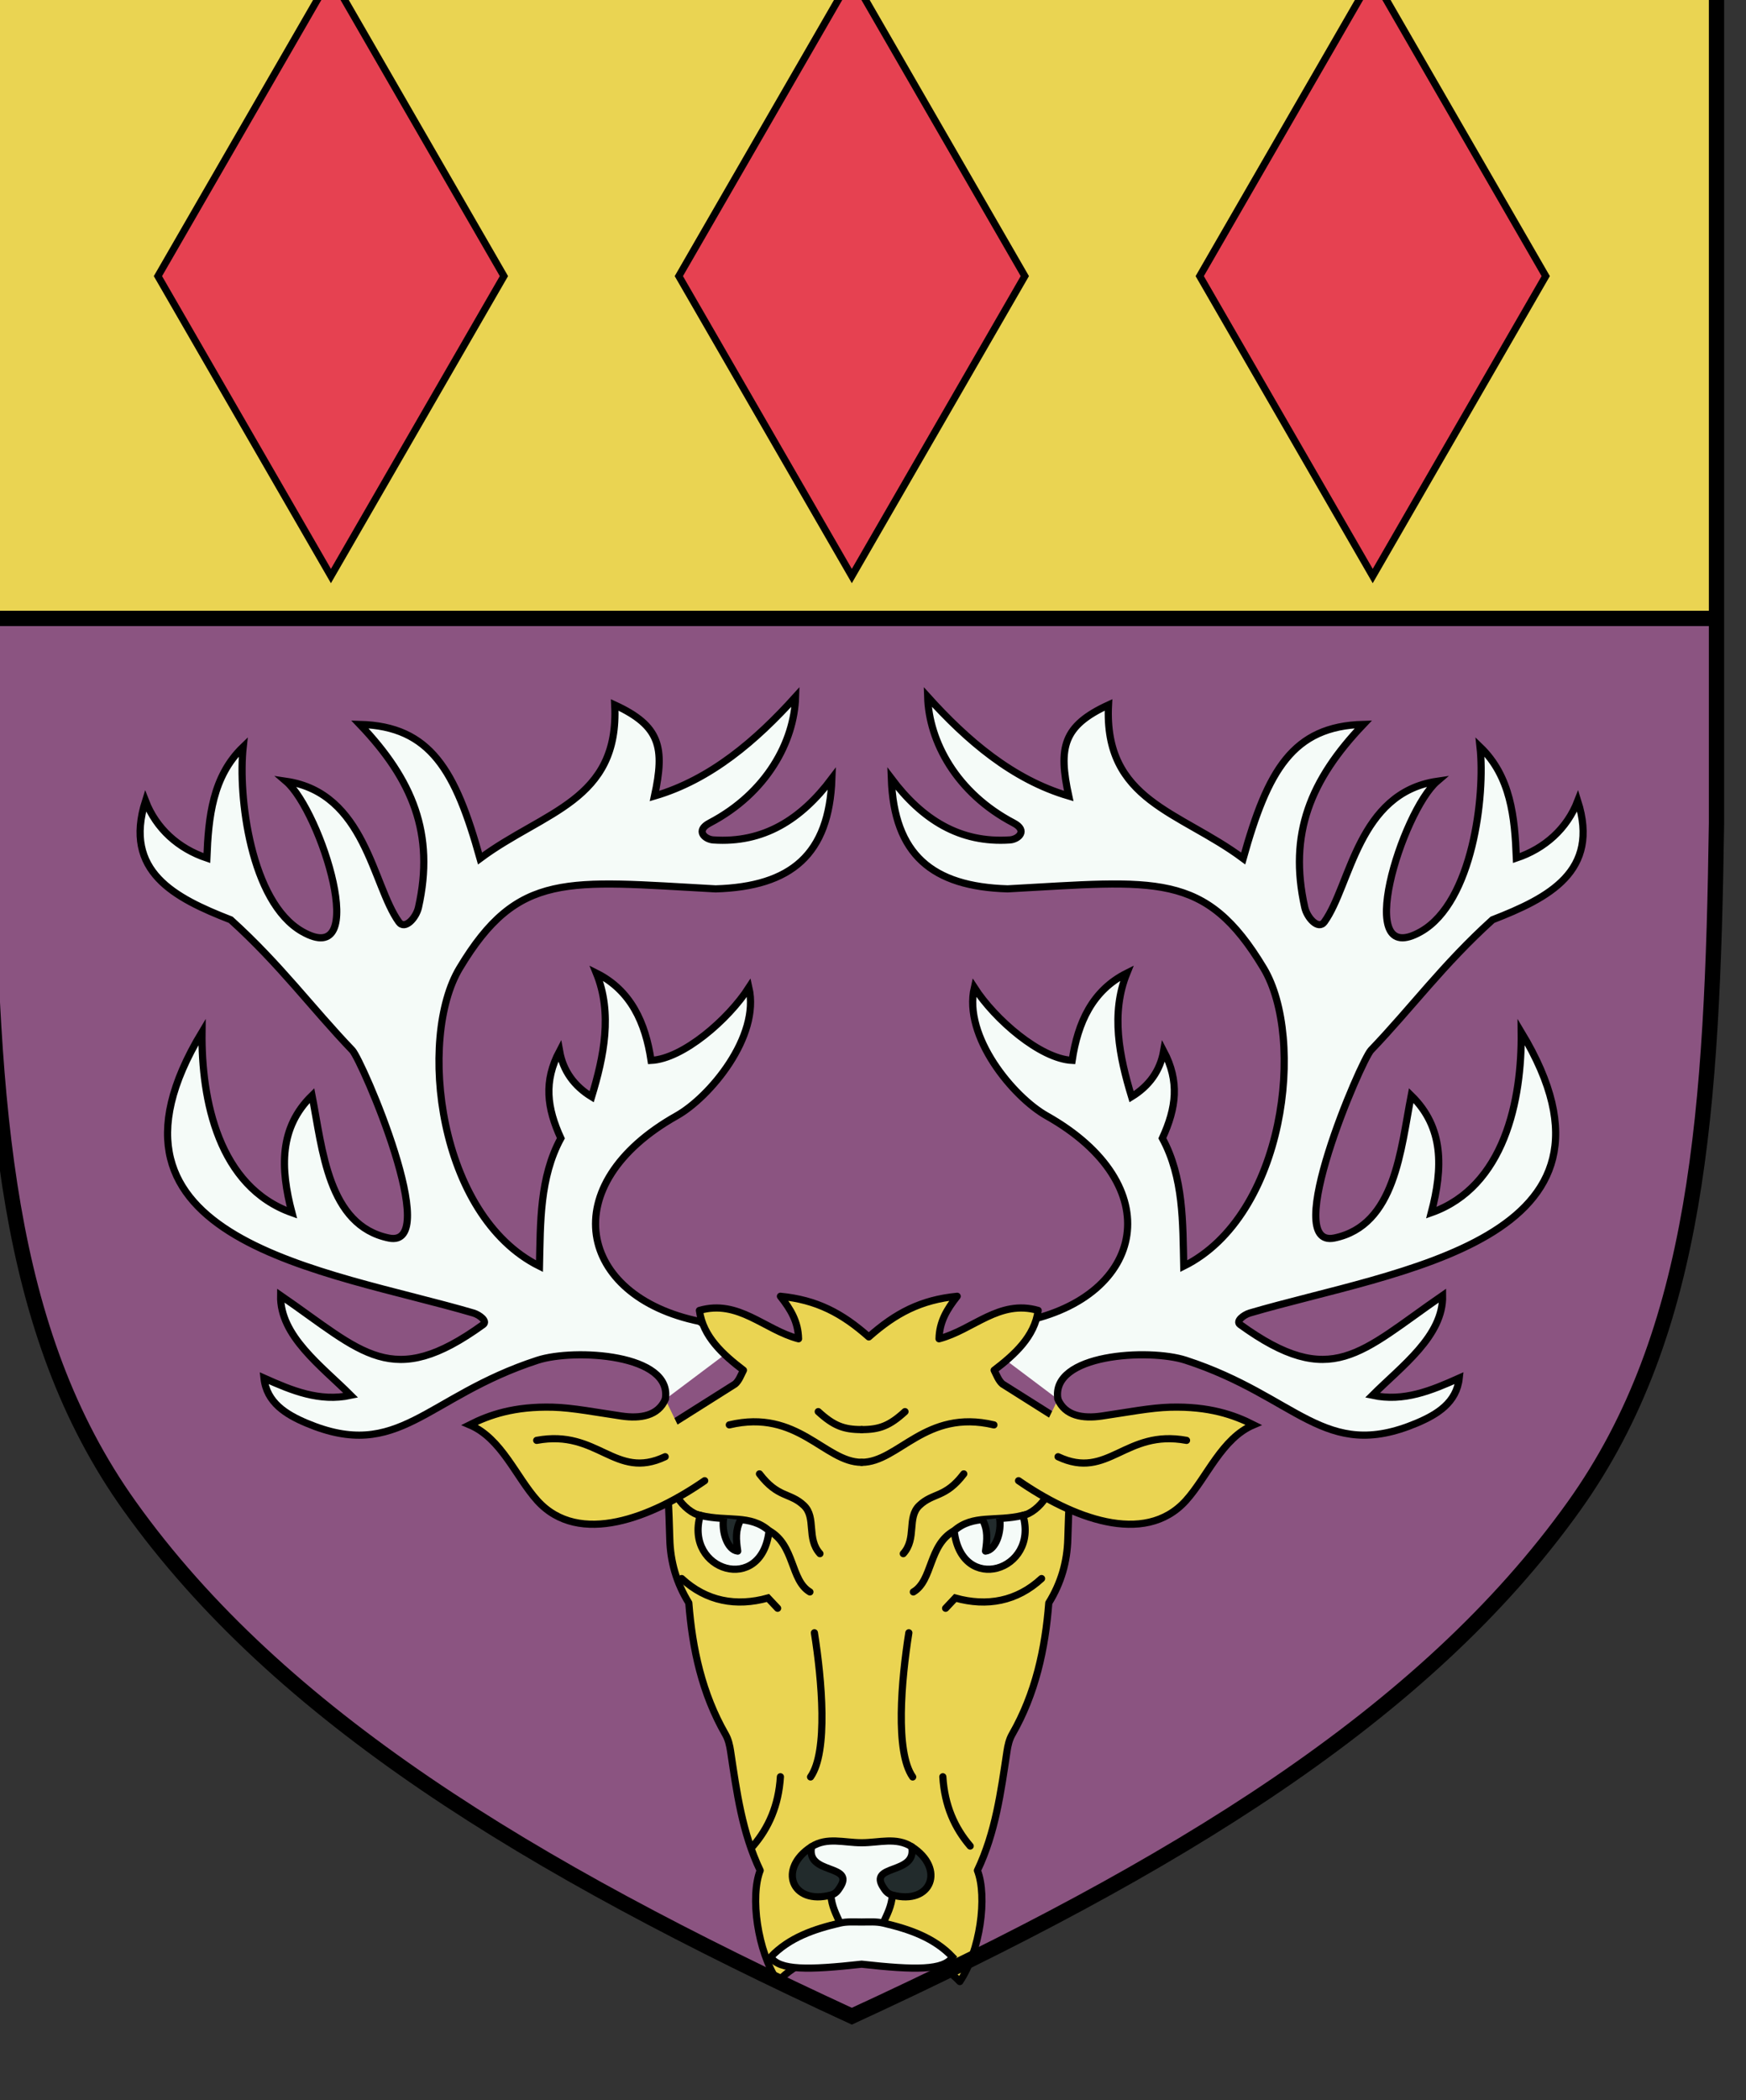 <?xml version="1.0" encoding="UTF-8" standalone="no"?>
<!-- Created with Inkscape (http://www.inkscape.org/) -->

<svg
   xmlns:dc="http://purl.org/dc/elements/1.1/"
   xmlns:cc="http://creativecommons.org/ns#"
   xmlns:rdf="http://www.w3.org/1999/02/22-rdf-syntax-ns#"
   xmlns:svg="http://www.w3.org/2000/svg"
   xmlns="http://www.w3.org/2000/svg"
   xmlns:xlink="http://www.w3.org/1999/xlink"
   xmlns:sodipodi="http://sodipodi.sourceforge.net/DTD/sodipodi-0.dtd"
   xmlns:inkscape="http://www.inkscape.org/namespaces/inkscape"
   width="96.673mm"
   height="116.206mm"
   viewBox="0 0 96.673 116.206"
   version="1.1"
   id="svg22737"
   inkscape:version="0.92.3 (2405546, 2018-03-11)"
   sodipodi:docname="COA Reynard Odo.svg">
  <rect x="0" y="0" width="96.673" height="116.206" fill="#333333" stroke="none"/>
  <defs
     id="defs22731" />
  <sodipodi:namedview
     id="base"
     pagecolor="#ffffff"
     bordercolor="#666666"
     borderopacity="1.0"
     inkscape:pageopacity="0.0"
     inkscape:pageshadow="2"
     inkscape:zoom="0.98994949"
     inkscape:cx="70.355989"
     inkscape:cy="317.0773"
     inkscape:document-units="mm"
     inkscape:current-layer="layer1"
     showgrid="false"
     fit-margin-top="0"
     fit-margin-left="0"
     fit-margin-right="0"
     fit-margin-bottom="0"
     inkscape:window-width="1920"
     inkscape:window-height="1017"
     inkscape:window-x="-4"
     inkscape:window-y="-4"
     inkscape:window-maximized="1" />
  <g
     inkscape:label="Layer 1"
     inkscape:groupmode="layer"
     id="layer1"
     transform="translate(244.128,-219.998)">
    <g
       transform="matrix(0.282,0,0,0.282,-1684.098,-4967.626)"
       id="g22697">
      <path
         id="path5672-4-5-8-6-0"
         style="display:inline;fill:#8b5481;fill-opacity:1;stroke:none;stroke-width:3;stroke-linecap:butt;stroke-linejoin:miter;stroke-miterlimit:4;stroke-dasharray:none;stroke-opacity:1"
         d="m 5443.296,18382.847 v 174.51 c -0.814,56.041 -3.534,99.773 -27.958,133.968 -29.422,41.193 -78.436,70.918 -141.813,100.124 -63.377,-29.206 -112.392,-58.931 -141.813,-100.124 -24.424,-34.195 -27.144,-77.927 -27.958,-133.968 v -174.51 z"
         sodipodi:nodetypes="ccscsccc"
         inkscape:connector-curvature="0" />
      <path
         sodipodi:nodetypes="ccccc"
         inkscape:connector-curvature="0"
         id="path1411-6-9-4-2-8-6-7-7-7-8-9-7-2-7-2-1-2"
         d="m 5103.754,18382.847 v 134.326 h 339.542 v -134.326 z"
         style="display:inline;opacity:1;fill:#ead452;fill-opacity:1;fill-rule:evenodd;stroke:none;stroke-width:3;stroke-linecap:butt;stroke-linejoin:miter;stroke-miterlimit:4;stroke-dasharray:none;stroke-opacity:1" />
      <g
         style="display:inline;stroke-width:0.987"
         transform="matrix(1.013,0,0,1.013,-712.797,106.032)"
         id="g22347-9">
        <use
           x="0"
           y="0"
           xlink:href="#path22319-3"
           id="use22334-8"
           transform="matrix(-1,0,0,1,11822.791,-0.004)"
           width="100%"
           height="100%"
           style="stroke-width:1.389;stroke-miterlimit:4;stroke-dasharray:none" />
        <path
           style="fill:#f5fbf8;fill-opacity:1;fill-rule:evenodd;stroke:#000000;stroke-width:1.389;stroke-linecap:butt;stroke-linejoin:miter;stroke-miterlimit:4;stroke-dasharray:none;stroke-opacity:1"
           d="m 5887.109,18315.788 -7.157,-4.757 c -23.617,-4.838 -28.16,-26.45 -4.405,-39.817 6.431,-3.619 16.206,-15.336 14.004,-24.844 -3.982,6.187 -12.764,13.811 -18.962,14.114 -1.095,-7.284 -3.896,-13.55 -10.607,-16.905 3.179,7.814 1.455,16.17 -0.912,23.948 -3.387,-2.073 -5.535,-5.013 -6.215,-8.867 -3.117,5.888 -2.455,11.023 0.248,16.904 -4.137,7.61 -3.95,16.353 -4.143,24.777 -19.724,-9.789 -23.63,-44.14 -15.484,-57.721 11.32,-18.874 20.782,-16.928 49.624,-15.362 14.661,-0.441 22.014,-6.655 22.539,-21.379 -5.982,7.956 -13.263,12.561 -22.986,11.9 -1.639,-0.111 -3.54,-1.803 -0.713,-3.282 11.083,-5.799 16.412,-15.815 16.655,-24.444 -7.603,8.42 -16.426,16.028 -27.345,19.224 2.032,-9.403 1.143,-13.579 -7.706,-17.65 0.933,18.639 -13.758,20.562 -26.103,29.747 -4.751,-16.979 -9.56,-25.624 -23.302,-25.978 10.258,10.745 14.553,21.234 11.367,35.449 -0.456,2.035 -2.635,4.447 -3.809,2.813 -5.106,-7.113 -6.453,-24.98 -21.855,-27.246 6.738,5.773 16.57,36.796 3.118,29.107 -10.006,-5.719 -12.461,-26.307 -11.426,-35.772 -5.969,5.738 -6.734,13.656 -7.043,21.545 -5.502,-1.833 -9.82,-5.697 -11.895,-11.071 -4.338,13.643 5.578,18.77 16.523,23.027 9.612,8.693 15.637,16.993 23.545,25.25 1.918,2.003 17.641,38.555 7.099,36.391 -11.833,-2.429 -12.851,-17.224 -14.888,-27.608 -6.358,6.208 -6.174,14.026 -3.895,22.705 -14.205,-5.034 -17.575,-21.828 -17.428,-34.999 -24.518,40.637 24.29,46.106 52.617,54.433 1.232,0.381 2.747,1.596 1.875,2.226 -17.739,12.822 -23.279,5.383 -39.258,-5.625 -0.155,7.843 7.94,13.683 13.594,19.336 -6.056,1.3 -11.395,-0.914 -16.816,-3.34 0.5,4.736 4.263,7.047 8.262,8.731 17.956,7.561 23.021,-5.122 44.766,-12.188 7.095,-2.306 26.266,-1.25 24.753,7.564"
           id="path22319-3"
           inkscape:connector-curvature="0"
           sodipodi:nodetypes="ccscccccccsccsscccccsscsccccssccccscccssc" />
        <path
           sodipodi:nodetypes="ccccccccccccccccccccccccccccc"
           inkscape:connector-curvature="0"
           id="path22286-5"
           transform="matrix(0.926,0,0,0.926,407.389,374.969)"
           d="m 5926.855,19364.15 c 2.137,2.712 3.722,5.309 3.797,8.893 -7.152,-1.877 -12.589,-8.292 -20.748,-5.93 0.725,5.487 4.995,9.287 9.215,12.506 -0.488,0.948 -0.946,2.221 -1.756,2.887 l -13.109,8.273 c -1.838,6.656 -0.898,10.955 -0.557,24.084 0.126,4.826 1.388,9.231 3.984,13.43 0.751,9.642 2.778,18.972 7.678,27.51 0.609,1.06 0.887,2.299 1.068,3.509 1.287,8.563 2.417,17.04 6.193,24.948 -2.118,5.44 -0.6,16.849 3.688,23.238 3.907,-4.117 9.173,-5.879 14.533,-7.125 1.467,-0.34 3.009,-0.141 4.514,-0.217 1.504,0.07 3.047,-0.123 4.514,0.217 5.361,1.246 10.626,3.008 14.533,7.125 4.288,-6.389 5.806,-17.798 3.688,-23.238 3.776,-7.908 4.906,-16.385 6.193,-24.948 0.182,-1.21 0.46,-2.449 1.068,-3.509 4.9,-8.538 6.928,-17.868 7.68,-27.51 2.596,-4.199 3.855,-8.604 3.981,-13.43 0.342,-13.129 1.282,-17.428 -0.557,-24.084 l -13.107,-8.273 c -0.81,-0.666 -1.27,-1.939 -1.758,-2.887 4.22,-3.219 8.492,-7.019 9.217,-12.506 -8.159,-2.362 -13.595,4.053 -20.748,5.93 0.075,-3.584 1.662,-6.181 3.799,-8.893 -7.61,0.737 -12.916,3.549 -18.502,8.502 -5.586,-4.953 -10.89,-7.765 -18.5,-8.502 z"
           style="fill:#ead452;fill-opacity:1;fill-rule:evenodd;stroke:#000000;stroke-width:1.5;stroke-linecap:butt;stroke-linejoin:round;stroke-miterlimit:4;stroke-dasharray:none;stroke-opacity:1" />
        <use
           x="0"
           y="0"
           xlink:href="#path22288-7"
           id="use22332-5"
           transform="matrix(-1,0,0,1,11822.793,-9.2154278e-4)"
           width="100%"
           height="100%"
           style="stroke-width:1.389;stroke-miterlimit:4;stroke-dasharray:none" />
        <path
           style="fill:#ead452;fill-opacity:1;fill-rule:evenodd;stroke:#000000;stroke-width:1.389;stroke-linecap:round;stroke-linejoin:miter;stroke-miterlimit:4;stroke-dasharray:none;stroke-opacity:1"
           d="m 5873.347,18326.121 c -1.394,3.227 -4.821,3.784 -8.489,3.25 -4.879,-0.711 -9.469,-1.613 -13.281,-1.714 -7.503,-0.198 -12.331,1.485 -16.155,3.417 6.178,2.615 9.008,10.133 13.129,14.686 8.109,8.96 22.268,3.172 32.427,-3.862"
           id="path22288-7"
           inkscape:connector-curvature="0"
           sodipodi:nodetypes="csscsc" />
        <path
           style="fill:#f5fbf8;fill-opacity:1;fill-rule:evenodd;stroke:#000000;stroke-width:1.389;stroke-linecap:round;stroke-linejoin:miter;stroke-miterlimit:4;stroke-dasharray:none;stroke-opacity:1"
           d="m 5880.118,18348.61 c -3.102,10.78 11.95,15.453 13.341,2.983 -3.677,-3.225 -7.976,-1.7 -13.341,-2.983 z"
           id="path22306-0"
           inkscape:connector-curvature="0"
           sodipodi:nodetypes="ccc" />
        <path
           sodipodi:nodetypes="ccccccccc"
           inkscape:connector-curvature="0"
           d="m 5907.219,18427.579 c -0.751,-1.668 -1.615,-3.233 -1.786,-5.428 l -5.567,-6.534 1.839,-2.83 c 2.98,-1.902 6.263,-0.764 9.693,-0.764 3.43,0 6.713,-1.134 9.693,0.764 l 1.839,2.83 -5.567,6.534 c -0.171,2.195 -1.035,3.76 -1.786,5.428"
           style="fill:#f5fbf8;fill-opacity:1;fill-rule:evenodd;stroke:#000000;stroke-width:1.389;stroke-linecap:round;stroke-linejoin:miter;stroke-miterlimit:4;stroke-dasharray:none;stroke-opacity:1"
           id="path22591" />
        <path
           sodipodi:nodetypes="cccc"
           inkscape:connector-curvature="0"
           d="m 5921.09,18412.787 c 1.164,5.546 -8.619,3.277 -5.44,7.962 0.307,0.453 0.686,1.14 1.711,1.402 7.586,2.019 10.352,-5.137 3.729,-9.364 z"
           style="fill:#222b2c;fill-opacity:1;fill-rule:evenodd;stroke:#000000;stroke-width:1.389;stroke-linecap:round;stroke-linejoin:round;stroke-miterlimit:4;stroke-dasharray:none;stroke-opacity:1"
           id="path22648" />
        <path
           sodipodi:nodetypes="cccc"
           inkscape:connector-curvature="0"
           d="m 5901.704,18412.787 c -1.164,5.546 8.619,3.277 5.44,7.962 -0.307,0.453 -0.686,1.14 -1.711,1.402 -7.586,2.019 -10.352,-5.137 -3.729,-9.364 z"
           style="fill:#222b2c;fill-opacity:1;fill-rule:evenodd;stroke:#000000;stroke-width:1.389;stroke-linecap:round;stroke-linejoin:round;stroke-miterlimit:4;stroke-dasharray:none;stroke-opacity:1"
           id="path22654" />
        <path
           inkscape:connector-curvature="0"
           d="m 5876.52,18360.849 c 4.777,4.419 10.577,5.478 16.723,3.763 l 1.875,1.992 m -4.766,46.055 c 3.004,-3.493 4.956,-7.823 5.304,-13.42 m 5.842,0.04 c 3.447,-4.902 2.191,-18.8 0.746,-27.926 m -53.824,-37.27 c 11.931,-2.215 15.16,7.773 24.902,3.164 m 18.274,3.323 c 3.595,4.727 5.93,3.569 8.618,6.132 2.45,2.336 0.445,6.393 3.107,9.321 m -23.202,-7.415 c -1.471,-0.236 -3.331,-1.756 -4.35,-3.398 m 17.691,6.381 c 5.01,2.752 4.114,9.602 7.913,11.849 m 1.616,-34.928 c 2.996,2.749 4.957,3.481 8.409,3.481 m -25.645,-0.911 c 13.284,-3.159 18.464,7.251 25.645,7.251"
           style="fill:none;fill-rule:evenodd;stroke:#000000;stroke-width:1.389;stroke-linecap:round;stroke-linejoin:miter;stroke-miterlimit:4;stroke-dasharray:none;stroke-opacity:1"
           id="path22314-1" />
        <path
           style="fill:#222b2c;fill-opacity:1;fill-rule:evenodd;stroke:#000000;stroke-width:1.389;stroke-linecap:butt;stroke-linejoin:round;stroke-miterlimit:4;stroke-dasharray:none;stroke-opacity:1"
           d="m 5884.658,18349.114 c -0.444,2.674 0.728,6.201 2.724,6.416 -0.332,-2.243 -0.471,-4.084 0.556,-6.035"
           id="path22317-7"
           inkscape:connector-curvature="0"
           sodipodi:nodetypes="ccc" />
        <use
           x="0"
           y="0"
           xlink:href="#path22306-0"
           id="use22328-8"
           transform="matrix(-1,0,0,1,11822.794,0)"
           width="100%"
           height="100%"
           style="stroke-width:1.389;stroke-miterlimit:4;stroke-dasharray:none" />
        <use
           x="0"
           y="0"
           xlink:href="#path22317-7"
           id="use22330-2"
           transform="matrix(-1,0,0,1,11822.794,0)"
           width="100%"
           height="100%"
           style="stroke-width:1.389;stroke-miterlimit:4;stroke-dasharray:none" />
        <path
           sodipodi:nodetypes="csccccc"
           inkscape:connector-curvature="0"
           d="m 5915.575,18427.578 c -1.358,-0.315 -2.784,-0.203 -4.178,-0.201 -1.395,0 -2.82,-0.114 -4.178,0.201 -4.963,1.153 -9.838,2.785 -13.455,6.596 1.737,2.588 7.184,2.533 17.633,1.374 10.45,1.159 15.897,1.214 17.633,-1.374 -3.617,-3.811 -8.493,-5.443 -13.455,-6.596 z"
           style="fill:#f5fbf8;fill-opacity:1;fill-rule:evenodd;stroke:#000000;stroke-width:1.389;stroke-linecap:butt;stroke-linejoin:miter;stroke-miterlimit:4;stroke-dasharray:none;stroke-opacity:1"
           id="use22636" />
        <use
           height="100%"
           width="100%"
           transform="matrix(-1,0,0,1,11822.794,0.002)"
           id="use22672"
           xlink:href="#path22314-1"
           y="0"
           x="0" />
      </g>
      <path
         inkscape:connector-curvature="0"
         sodipodi:nodetypes="ccscsccc"
         d="m 5443.296,18382.847 v 174.51 c -0.814,56.041 -3.534,99.773 -27.958,133.968 -29.422,41.193 -78.436,70.918 -141.813,100.124 -63.377,-29.206 -112.392,-58.931 -141.813,-100.124 -24.424,-34.195 -27.144,-77.927 -27.958,-133.968 v -174.51 z"
         style="display:inline;fill:none;fill-opacity:1;stroke:#000000;stroke-width:3;stroke-linecap:butt;stroke-linejoin:miter;stroke-miterlimit:4;stroke-dasharray:none;stroke-opacity:1"
         id="use22507" />
      <path
         inkscape:connector-curvature="0"
         id="path22560"
         d="m 5103.754,18517.173 h 339.542"
         style="fill:none;fill-rule:evenodd;stroke:#000000;stroke-width:3;stroke-linecap:butt;stroke-linejoin:miter;stroke-miterlimit:4;stroke-dasharray:none;stroke-opacity:1" />
      <path
         id="use20936-9-5-8"
         style="display:inline;fill:#e64151;fill-opacity:1;fill-rule:evenodd;stroke:#000000;stroke-width:1.406;stroke-linecap:butt;stroke-linejoin:miter;stroke-miterlimit:4;stroke-dasharray:none;stroke-opacity:1"
         d="m 5273.525,18508.86 -33.966,-58.851 33.966,-58.849 33.966,58.849 z"
         inkscape:connector-curvature="0"
         sodipodi:nodetypes="ccccc" />
      <use
         height="100%"
         width="100%"
         transform="translate(-102.274)"
         id="use22581"
         xlink:href="#use20936-9-5-8"
         y="0"
         x="0" />
      <use
         x="0"
         y="0"
         xlink:href="#use20936-9-5-8"
         id="use22583"
         transform="translate(102.274)"
         width="100%"
         height="100%" />
    </g>
  </g>
</svg>
